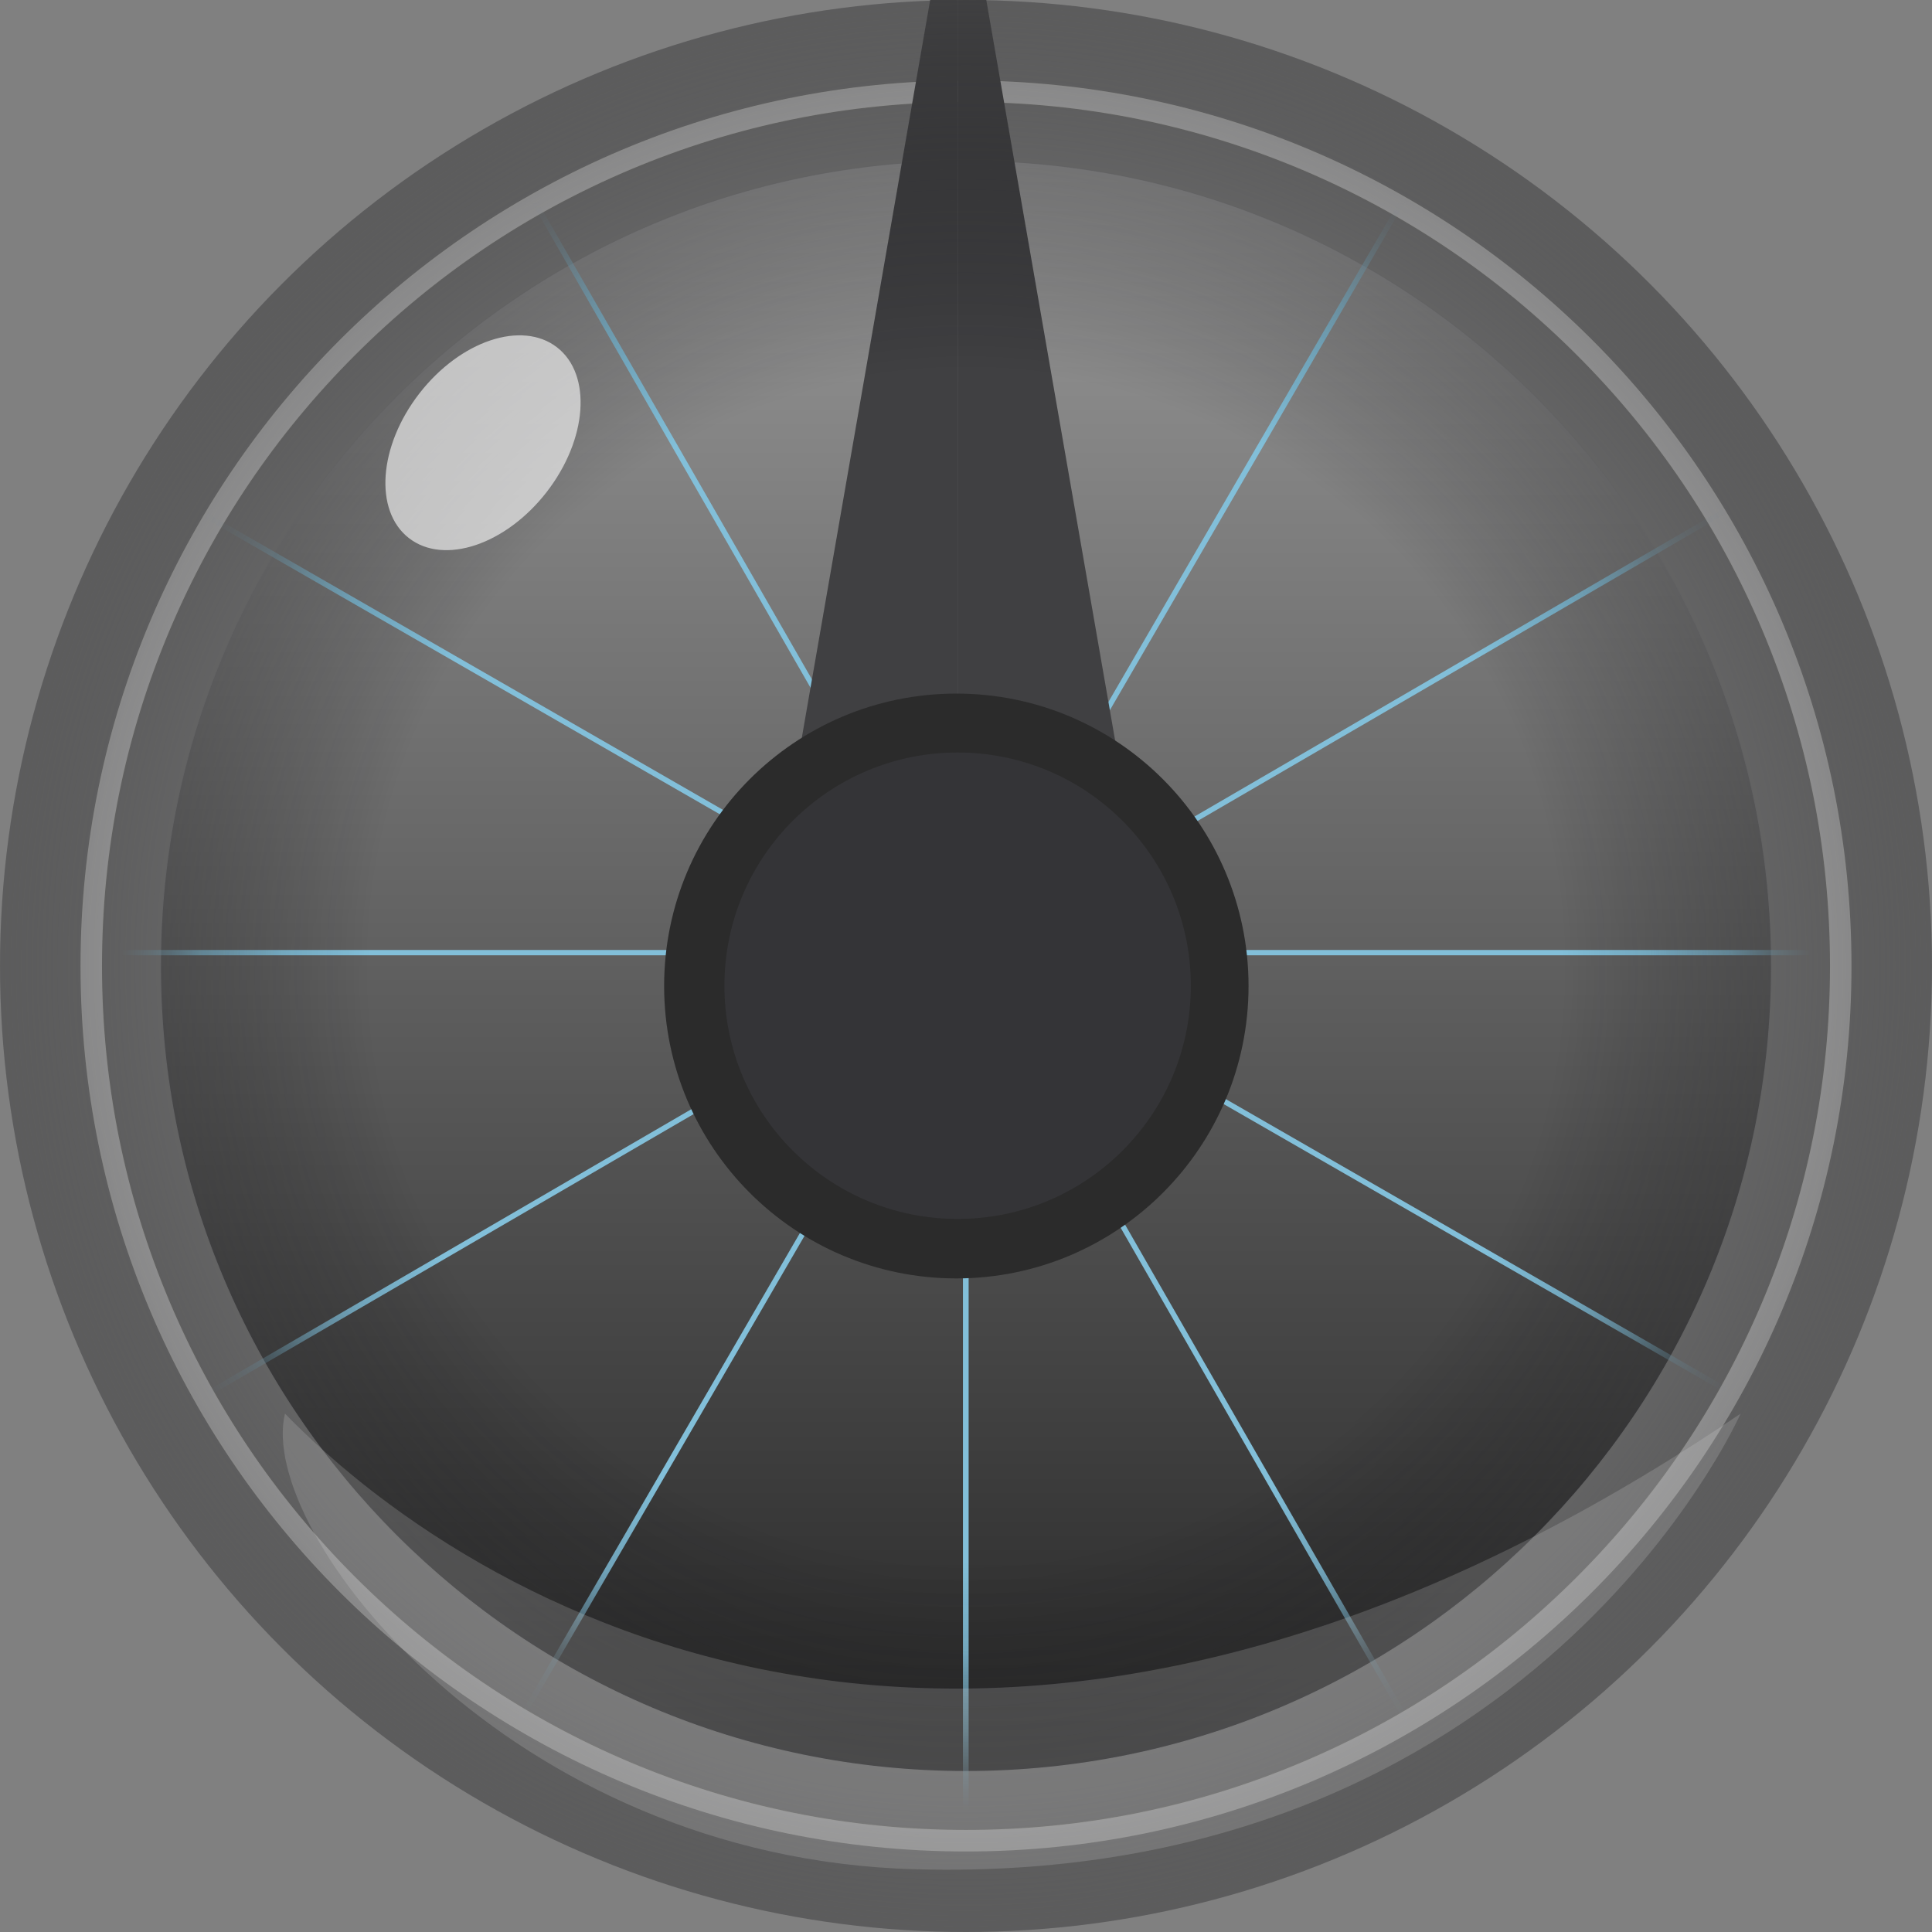 <svg width="24" height="24" viewBox="0 0 24 24" fill="none" xmlns="http://www.w3.org/2000/svg">
<rect x="0" y="0" width="24" height="24" fill="#808080" stroke="none"/>
<g clip-path="url(#clip0_293_10546)">
<path d="M12 1.267C13.449 1.267 14.854 1.551 16.178 2.11C17.456 2.651 18.604 3.425 19.589 4.411C20.575 5.396 21.349 6.544 21.89 7.822C22.449 9.145 22.733 10.55 22.733 12C22.733 13.449 22.449 14.854 21.89 16.177C21.349 17.455 20.575 18.603 19.589 19.589C18.604 20.575 17.456 21.349 16.178 21.889C14.855 22.449 13.449 22.732 12 22.732C10.551 22.732 9.146 22.448 7.822 21.889C6.544 21.348 5.396 20.574 4.411 19.589C3.425 18.603 2.651 17.455 2.11 16.177C1.551 14.854 1.267 13.449 1.267 12C1.267 10.55 1.551 9.145 2.11 7.822C2.651 6.544 3.425 5.396 4.411 4.411C5.396 3.425 6.544 2.651 7.822 2.11C9.145 1.551 10.551 1.267 12 1.267ZM12 1C5.925 1 1 5.925 1 12C1 18.075 5.925 23 12 23C18.075 23 23 18.075 23 12C23 5.925 18.075 1 12 1Z" fill="#CCCCCC"/>
<path d="M12 22C17.523 22 22 17.523 22 12C22 6.477 17.523 2 12 2C6.477 2 2 6.477 2 12C2 17.523 6.477 22 12 22Z" fill="url(#paint0_linear_293_10546)"/>
<mask id="mask0_293_10546" style="mask-type:luminance" maskUnits="userSpaceOnUse" x="2" y="2" width="20" height="20">
<path d="M11.999 21.703C17.416 21.703 21.806 17.309 21.806 11.889C21.806 6.47 17.416 2.076 11.999 2.076C6.583 2.076 2.192 6.47 2.192 11.889C2.192 17.309 6.583 21.703 11.999 21.703Z" fill="white"/>
</mask>
<g mask="url(#mask0_293_10546)">
<mask id="mask1_293_10546" style="mask-type:luminance" maskUnits="userSpaceOnUse" x="-3" y="-3" width="30" height="30">
<path d="M25.721 7.395C24.739 4.373 22.858 1.894 20.47 0.161C18.027 -1.612 15.054 -2.605 11.972 -2.605C10.493 -2.604 8.988 -2.375 7.505 -1.892C6.022 -1.41 4.67 -0.711 3.473 0.159C0.979 1.972 -0.842 4.524 -1.777 7.395C-2.691 10.202 -2.757 13.314 -1.776 16.336C-0.795 19.359 1.087 21.837 3.475 23.57C5.918 25.343 8.89 26.337 11.973 26.337C13.452 26.336 14.956 26.107 16.44 25.624C17.922 25.142 19.275 24.443 20.472 23.573C22.965 21.76 24.787 19.208 25.721 16.336C26.635 13.53 26.702 10.418 25.721 7.395Z" fill="white"/>
</mask>
<g mask="url(#mask1_293_10546)">
<path d="M32.958 11.801H-8.961V11.867H32.958V11.801Z" fill="#82BFD9"/>
<path d="M12.031 32.809L12.031 -9.14L11.964 -9.14L11.964 32.809L12.031 32.809Z" fill="#82BFD9"/>
<path d="M12.031 32.809L12.031 -9.14L11.964 -9.14L11.964 32.809L12.031 32.809Z" fill="#82BFD9"/>
<path d="M22.47 30.003L1.583 -6.367L1.525 -6.334L22.412 30.037L22.47 30.003Z" fill="#82BFD9"/>
<path d="M30.186 22.258L-6.156 1.353L-6.19 1.411L30.153 22.316L30.186 22.258Z" fill="#82BFD9"/>
<path d="M1.436 29.951L22.503 -6.315L22.561 -6.282L1.494 29.985L1.436 29.951Z" fill="#82BFD9"/>
<path d="M-6.139 22.346L30.102 1.264L30.135 1.322L-6.105 22.404L-6.139 22.346Z" fill="#82BFD9"/>
</g>
</g>
<path d="M11.903 10.69H9.695L11.903 -2V10.69ZM14.112 10.69H11.904V-2L14.112 10.69Z" fill="#404042"/>
<path d="M11.88 9.116C13.608 9.116 15.009 10.518 15.01 12.248C15.01 13.978 13.608 15.381 11.88 15.381C10.151 15.381 8.75 13.978 8.75 12.248C8.75 10.518 10.151 9.116 11.88 9.116Z" fill="url(#paint1_linear_293_10546)"/>
<path d="M11.88 9.116C13.608 9.116 15.009 10.518 15.01 12.248C15.01 13.978 13.608 15.381 11.88 15.381C10.151 15.381 8.75 13.978 8.75 12.248C8.75 10.518 10.151 9.116 11.88 9.116Z" stroke="#2B2B2B"/>
<circle cx="11.896" cy="12.245" r="2.897" fill="#343437"/>
<circle cx="12" cy="12" r="12" fill="url(#paint2_radial_293_10546)"/>
<ellipse cx="6" cy="5.5" rx="1" ry="1.5" transform="rotate(37.827 6 5.5)" fill="white" fill-opacity="0.6"/>
<path d="M21.622 17.561C12.549 23.707 6.11 20.195 3.54 17.561C3.183 19.024 6.314 23.085 11.376 23.221C19.038 23.427 21.622 17.561 21.622 17.561Z" fill="#D9D9D9" fill-opacity="0.2"/>
</g>
<defs>
<linearGradient id="paint0_linear_293_10546" x1="12" y1="2" x2="12" y2="22" gradientUnits="userSpaceOnUse">
<stop stop-color="#989898"/>
<stop offset="1" stop-color="#272727"/>
</linearGradient>
<linearGradient id="paint1_linear_293_10546" x1="11.88" y1="9.116" x2="11.88" y2="15.381" gradientUnits="userSpaceOnUse">
<stop stop-color="#E6C187"/>
<stop offset="0.375" stop-color="#8C5025"/>
<stop offset="0.692" stop-color="#A5702A"/>
<stop offset="1" stop-color="#A36C31"/>
</linearGradient>
<radialGradient id="paint2_radial_293_10546" cx="0" cy="0" r="1" gradientUnits="userSpaceOnUse" gradientTransform="translate(12 12) rotate(90) scale(14.049)">
<stop offset="0.529" stop-color="#000003" stop-opacity="0"/>
<stop offset="1" stop-color="#5B5B5B" stop-opacity="0.8"/>
</radialGradient>
<clipPath id="clip0_293_10546">
<rect width="24" height="24" fill="white"/>
</clipPath>
</defs>
</svg>
